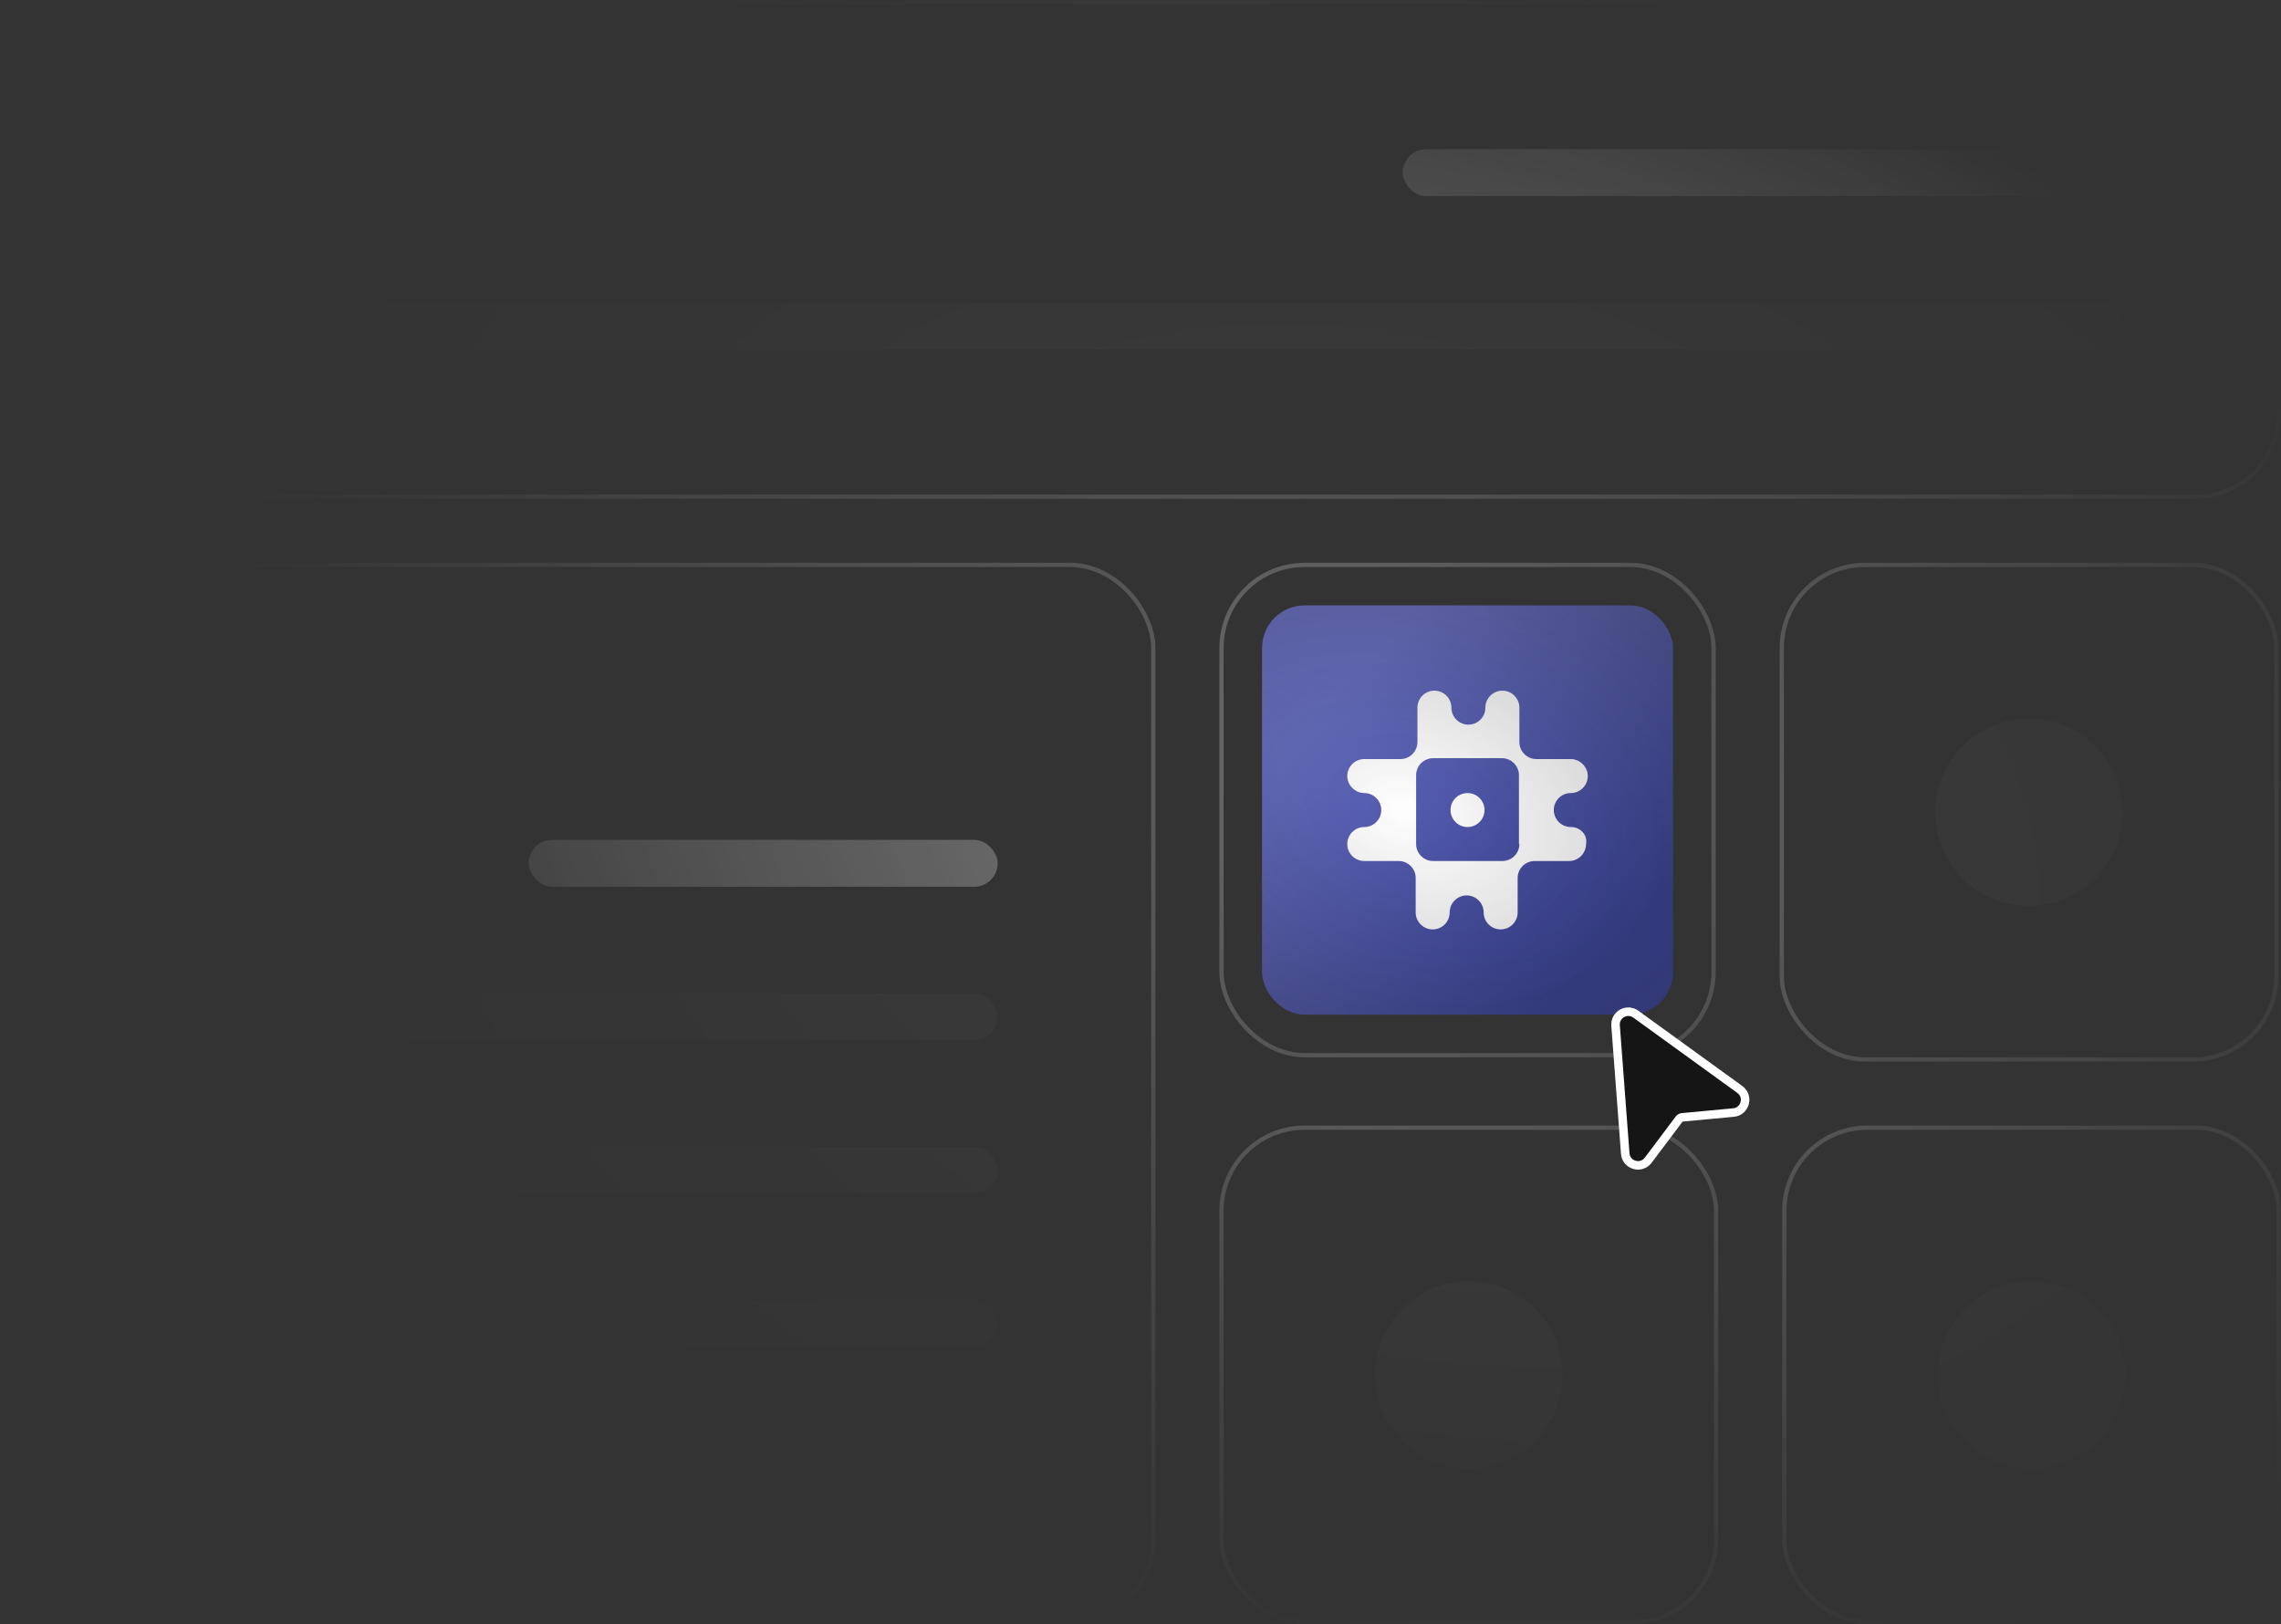 <svg width="535" height="381" viewBox="0 0 535 381" fill="none" xmlns="http://www.w3.org/2000/svg">
<rect x="0" y="0" width="535" height="381" fill="#333333" stroke="none"/>
<mask id="mask0_206_429" style="mask-type:alpha" maskUnits="userSpaceOnUse" x="0" y="0" width="535" height="381">
<rect width="535" height="381" rx="20" fill="url(#paint0_radial_206_429)"/>
</mask>
<g mask="url(#mask0_206_429)">
<rect x="0.5" y="0.5" width="534" height="116" rx="19.5" stroke="url(#paint1_linear_206_429)" stroke-opacity="0.5"/>
<rect x="329" y="35" width="169" height="11" rx="5.5" fill="white" fill-opacity="0.4"/>
<rect x="37" y="71" width="461" height="11" rx="5.5" fill="white" fill-opacity="0.05"/>
<rect x="0.5" y="132.5" width="270" height="248" rx="19.5" stroke="url(#paint2_linear_206_429)" stroke-opacity="0.5"/>
<rect x="124" y="197" width="110" height="11" rx="5.5" fill="white" fill-opacity="0.4"/>
<rect x="45" y="233" width="189" height="11" rx="5.5" fill="white" fill-opacity="0.05"/>
<rect x="45" y="269" width="189" height="11" rx="5.5" fill="white" fill-opacity="0.05"/>
<rect x="45" y="305" width="189" height="11" rx="5.5" fill="white" fill-opacity="0.05"/>
<rect x="286.5" y="132.5" width="115.409" height="115" rx="19.5" stroke="url(#paint3_linear_206_429)" stroke-opacity="0.5"/>
<rect x="296" y="142" width="96.409" height="96" rx="10" fill="url(#paint4_linear_206_429)"/>
<path d="M368.423 193.985C366.175 193.985 364.438 192.146 364.438 190C364.438 187.752 366.277 186.015 368.423 186.015C370.672 186.015 372.409 184.175 372.409 182.029C372.409 179.883 370.569 178.044 368.423 178.044H360.35C358.102 178.044 356.365 176.204 356.365 174.058V165.985C356.365 163.737 354.526 162 352.38 162C350.131 162 348.394 163.839 348.394 165.985C348.394 168.234 346.555 169.971 344.409 169.971C342.161 169.971 340.423 168.131 340.423 165.985C340.423 163.737 338.584 162 336.438 162C334.19 162 332.453 163.839 332.453 165.985V174.058C332.453 176.307 330.613 178.044 328.467 178.044H319.985C317.737 178.044 316 179.883 316 182.029C316 184.175 317.839 186.015 319.985 186.015C322.234 186.015 323.971 187.854 323.971 190C323.971 192.248 322.131 193.985 319.985 193.985C317.737 193.985 316 195.825 316 197.971C316 200.219 317.839 201.956 319.985 201.956H328.058C330.307 201.956 332.044 203.796 332.044 205.942V214.015C332.044 216.263 333.883 218 336.029 218C338.277 218 340.015 216.161 340.015 214.015C340.015 211.766 341.854 210.029 344 210.029C346.248 210.029 347.985 211.869 347.985 214.015C347.985 216.263 349.825 218 351.971 218C354.219 218 355.956 216.161 355.956 214.015V205.942C355.956 203.693 357.796 201.956 359.942 201.956H368.015C370.263 201.956 372 200.117 372 197.971C372.409 195.825 370.672 193.985 368.423 193.985ZM356.365 197.971C356.365 200.219 354.526 201.956 352.38 201.956H336.131C333.883 201.956 332.146 200.117 332.146 197.971V181.825C332.146 179.577 333.985 177.839 336.131 177.839H352.277C354.526 177.839 356.263 179.679 356.263 181.825V197.971H356.365Z" fill="white"/>
<path d="M344.205 193.985C346.406 193.985 348.19 192.201 348.19 190C348.19 187.799 346.406 186.015 344.205 186.015C342.004 186.015 340.219 187.799 340.219 190C340.219 192.201 342.004 193.985 344.205 193.985Z" fill="white"/>
<rect x="417.909" y="132.5" width="116" height="116" rx="19.5" stroke="url(#paint5_linear_206_429)" stroke-opacity="0.5"/>
<circle cx="475.909" cy="190.5" r="22" fill="white" fill-opacity="0.05"/>
<rect x="286.5" y="264.5" width="116" height="116" rx="19.5" stroke="url(#paint6_linear_206_429)" stroke-opacity="0.5"/>
<circle cx="344.5" cy="322.5" r="22" fill="white" fill-opacity="0.05"/>
<rect x="418.5" y="264.5" width="116" height="116" rx="19.5" stroke="url(#paint7_linear_206_429)" stroke-opacity="0.5"/>
<circle cx="476.5" cy="322.5" r="22" fill="white" fill-opacity="0.05"/>
</g>
<path d="M378.925 240.534C378.734 237.988 381.608 236.382 383.676 237.879L408.067 255.539C410.31 257.163 409.342 260.699 406.586 260.956L394.55 262.079C394.269 262.105 394.013 262.248 393.843 262.474L386.582 272.138C384.919 274.351 381.401 273.322 381.192 270.562L378.925 240.534Z" fill="#151515" stroke="white" stroke-width="2"/>
<defs>
<radialGradient id="paint0_radial_206_429" cx="0" cy="0" r="1" gradientUnits="userSpaceOnUse" gradientTransform="translate(329.5 190) rotate(107.984) scale(200.811 281.978)">
<stop stop-color="#151515"/>
<stop offset="1" stop-color="#151515" stop-opacity="0"/>
</radialGradient>
<linearGradient id="paint1_linear_206_429" x1="0" y1="0" x2="48.838" y2="223.32" gradientUnits="userSpaceOnUse">
<stop stop-color="white" stop-opacity="0.6"/>
<stop offset="1" stop-color="white" stop-opacity="0.4"/>
</linearGradient>
<linearGradient id="paint2_linear_206_429" x1="0" y1="132" x2="248.11" y2="402.032" gradientUnits="userSpaceOnUse">
<stop stop-color="white" stop-opacity="0.6"/>
<stop offset="1" stop-color="white" stop-opacity="0.4"/>
</linearGradient>
<linearGradient id="paint3_linear_206_429" x1="286" y1="132" x2="401.999" y2="248.408" gradientUnits="userSpaceOnUse">
<stop stop-color="white" stop-opacity="0.6"/>
<stop offset="1" stop-color="white" stop-opacity="0.4"/>
</linearGradient>
<linearGradient id="paint4_linear_206_429" x1="377.003" y1="222.66" x2="316.643" y2="159.558" gradientUnits="userSpaceOnUse">
<stop stop-color="#333C91"/>
<stop offset="1" stop-color="#656DC2"/>
</linearGradient>
<linearGradient id="paint5_linear_206_429" x1="417.409" y1="132" x2="534.409" y2="249" gradientUnits="userSpaceOnUse">
<stop stop-color="white" stop-opacity="0.6"/>
<stop offset="1" stop-color="white" stop-opacity="0.4"/>
</linearGradient>
<linearGradient id="paint6_linear_206_429" x1="286" y1="264" x2="403" y2="381" gradientUnits="userSpaceOnUse">
<stop stop-color="white" stop-opacity="0.6"/>
<stop offset="1" stop-color="white" stop-opacity="0.4"/>
</linearGradient>
<linearGradient id="paint7_linear_206_429" x1="418" y1="264" x2="535" y2="381" gradientUnits="userSpaceOnUse">
<stop stop-color="white" stop-opacity="0.6"/>
<stop offset="1" stop-color="white" stop-opacity="0.4"/>
</linearGradient>
</defs>
</svg>

